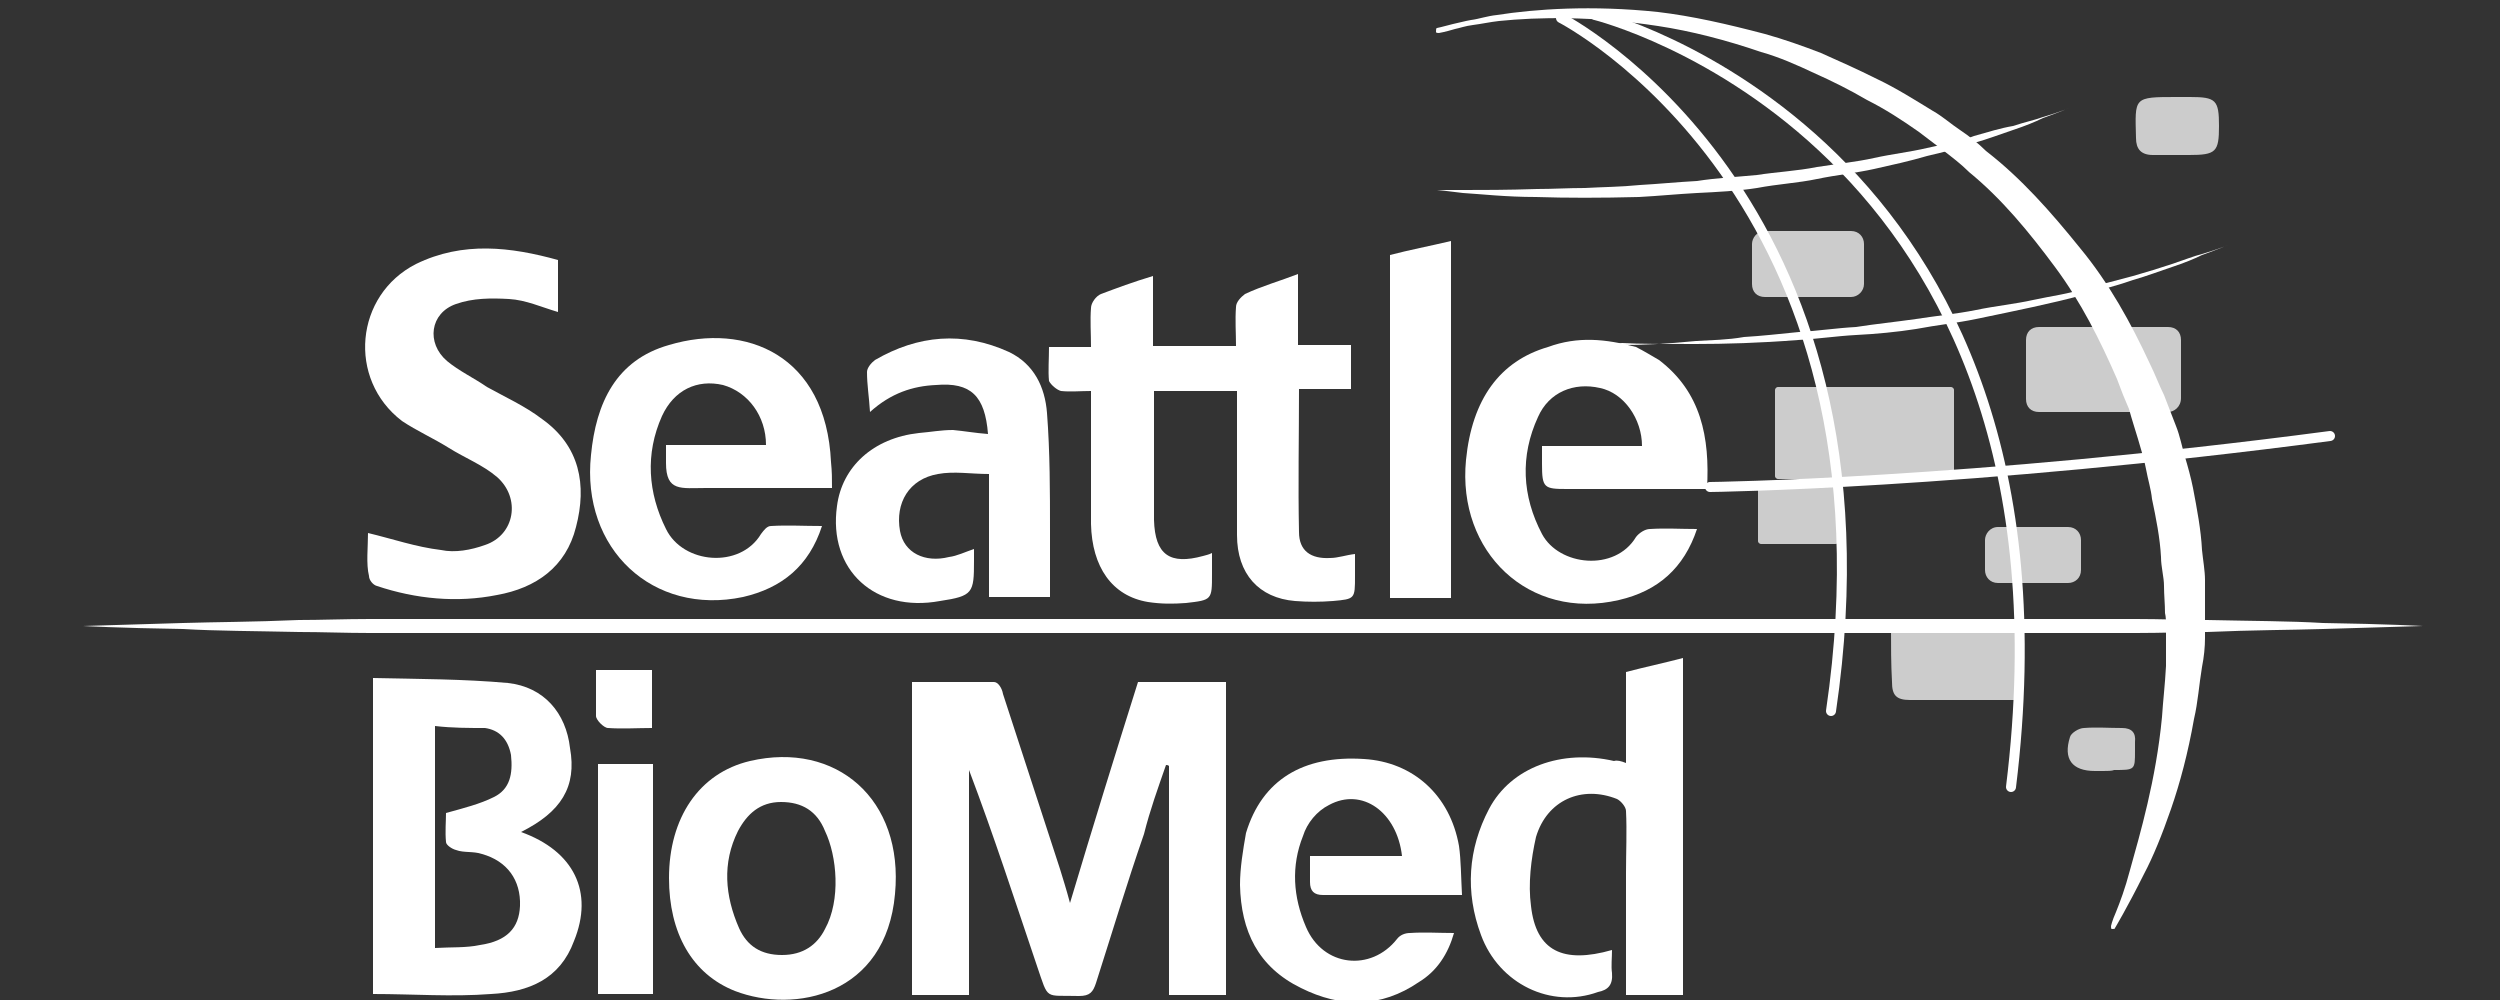 <?xml version="1.0" encoding="utf-8"?>
<!-- Generator: Adobe Illustrator 20.0.0, SVG Export Plug-In . SVG Version: 6.00 Build 0)  -->
<svg version="1.1" id="Layer_1" xmlns="http://www.w3.org/2000/svg" xmlns:xlink="http://www.w3.org/1999/xlink" x="0px" y="0px"
	 viewBox="0 0 250 100" enable-background="new 0 0 250 100" xml:space="preserve">
<rect x="0" y="0" width="250" height="100" fill="#333333" stroke="none"/>
<path opacity="0.75" fill="#FFFFFF" enable-background="new    " d="M195.1,47.9h-17.3c-0.1,0-0.3-0.1-0.3-0.3V39
	c0-0.1,0.1-0.3,0.3-0.3h17.3c0.1,0,0.3,0.1,0.3,0.3v8.7C195.3,47.8,195.2,47.9,195.1,47.9z"/>
<path opacity="0.75" fill="#FFFFFF" enable-background="new    " d="M183.5,54.4h-7.4c-0.1,0-0.3-0.1-0.3-0.3v-5.3
	c0-0.1,0.1-0.3,0.3-0.3h7.4c0.1,0,0.3,0.1,0.3,0.3v5.3C183.9,54.3,183.8,54.4,183.5,54.4z"/>
<path fill="#FFFFFF" d="M129.8,27.4c0,2.5,0,4.7,0,7.1c1.8,0,3.5,0,5.3,0c0,1.6,0,2.9,0,4.4c-1.7,0-3.4,0-5.2,0
	c0,4.8-0.1,9.6,0,14.3c0,1.9,1.2,2.7,3.1,2.6c0.8,0,1.6-0.3,2.5-0.4c0,0.8,0,1.4,0,2.2c0,2.3,0,2.3-2.2,2.5c-1.3,0.1-2.5,0.1-3.8,0
	c-3.6-0.3-5.8-2.7-5.8-6.6c0-4.2,0-8.4,0-12.6c0-0.5,0-1.2,0-1.8c-2.7,0-5.5,0-8.3,0c0,1.4,0,2.9,0,4.3c0,2.9,0,5.7,0,8.6
	c0.1,3.5,1.6,4.5,4.9,3.6c0.3-0.1,0.5-0.1,0.9-0.3c0,0.6,0,1.4,0,2.1c0,2.6,0,2.6-2.6,2.9c-1.3,0.1-2.5,0.1-3.8-0.1
	c-3.6-0.6-5.6-3.5-5.7-7.8c0-4.4,0-8.7,0-13.3c-1,0-2.1,0.1-3,0c-0.4-0.1-1-0.6-1.2-1c-0.1-1,0-2.2,0-3.4c1.4,0,2.7,0,4.2,0
	c0-1.4-0.1-2.7,0-3.9c0-0.5,0.5-1.2,1-1.4c1.6-0.6,3.2-1.2,5.2-1.8c0,2.3,0,4.7,0,7c2.7,0,5.5,0,8.3,0c0-1.3-0.1-2.6,0-3.9
	c0-0.5,0.5-1,0.9-1.3C126.2,28.6,128,28.1,129.8,27.4z"/>
<path fill="#FFFFFF" d="M36.8,53.3c2.5,0.6,4.8,1.4,7.3,1.7c1.4,0.3,3,0,4.4-0.5c3-1,3.6-4.7,1.2-6.8c-1.4-1.2-3.2-1.9-4.8-2.9
	s-3.2-1.7-4.7-2.7c-5.5-4.2-4.7-12.6,1.4-15.7c4.7-2.3,9.5-1.7,14.2-0.4c0,1.8,0,3.5,0,5.2c-1.7-0.5-3.2-1.2-4.9-1.3
	c-1.8-0.1-3.6-0.1-5.3,0.5c-2.6,0.9-3,3.9-0.9,5.7c1.2,1,2.7,1.7,4,2.6c1.8,1,3.8,1.9,5.5,3.2c3.8,2.7,4.5,6.6,3.4,10.8
	c-1,4-4,6.1-7.9,6.8c-4,0.8-8.1,0.4-12-0.9c-0.4-0.1-0.8-0.6-0.8-1C36.6,56.4,36.8,54.7,36.8,53.3z"/>
<path fill="#FFFFFF" d="M83.2,48.8c-4.2,0-8.3,0-12.6,0c-2.5,0-4,0.4-4-2.5c0-0.5,0-1.2,0-1.8c3.4,0,6.6,0,10,0c0-2.9-1.8-5.3-4.3-6
	c-2.6-0.6-4.9,0.5-6.1,3.1c-1.7,3.8-1.4,7.7,0.4,11.3c1.7,3.5,7.4,4,9.5,0.5c0.3-0.4,0.6-0.8,1-0.8c1.7-0.1,3.2,0,5.1,0
	c-1.3,4-4,6.2-7.9,7.1c-9,1.9-16.2-4.8-15.2-14.2c0.5-5.2,2.5-9.5,7.8-11c7.7-2.3,15.7,1,16.2,11.7C83.2,47.2,83.2,47.8,83.2,48.8z"
	/>
<path fill="#FFFFFF" d="M163.6,34.7c0.8,0.4,1.6,0.9,2.3,1.3c4.2,3.2,5.1,7.7,4.8,12.9c-4.7,0-9.4,0-14,0c-2.3,0-2.5-0.1-2.5-2.5
	c0-0.5,0-1.2,0-1.8c3.4,0,6.8,0,10,0c0-2.7-1.8-5.3-4.2-5.8c-2.6-0.6-5.1,0.4-6.2,2.9c-1.8,3.9-1.6,7.9,0.4,11.7
	c1.7,3.2,7.3,3.8,9.4,0.3c0.3-0.4,0.9-0.8,1.4-0.8c1.6-0.1,3,0,4.7,0c-1.3,3.9-3.9,6.2-7.8,7.1c-9,2.1-16.2-4.8-15.3-14
	c0.6-6.1,3.4-9.9,8.2-11.3C157.8,33.6,160.6,33.9,163.6,34.7z"/>
<path fill="#FFFFFF" d="M98.8,43.4c-0.3-3.8-1.7-5.2-5.2-4.9c-2.3,0.1-4.5,0.8-6.6,2.7c-0.1-1.6-0.3-2.7-0.3-4
	c0-0.4,0.4-0.9,0.8-1.2c4.3-2.5,8.8-2.9,13.4-0.8c2.5,1.2,3.6,3.5,3.8,6.1c0.3,3.9,0.3,7.9,0.3,11.8c0,2.2,0,4.3,0,6.6
	c-2.1,0-4,0-6.1,0c0-4,0-8.1,0-12.3c-1.8,0-3.5-0.3-5.1,0c-2.9,0.5-4.3,2.9-3.8,5.7c0.4,2.2,2.5,3.2,4.9,2.6
	c0.8-0.1,1.6-0.5,2.5-0.8c0,0.4,0,0.8,0,1.2c0,3.2-0.1,3.5-3.4,4c-6.5,1.2-11.2-3.1-10.3-9.5c0.5-3.9,3.6-6.8,8.2-7.3
	c1.2-0.1,2.2-0.3,3.4-0.3C96.4,43.1,97.5,43.3,98.8,43.4z"/>
<path fill="#FFFFFF" d="M139,25.5c1.9-0.5,4-0.9,6.1-1.4c0,12,0,23.8,0,35.7c-1.9,0-4,0-6.1,0C139,48.3,139,36.9,139,25.5z"/>
<path fill="#FFFFFF" d="M116.6,76.5c-0.8,2.3-1.6,4.5-2.2,6.9c-1.7,4.9-3.2,9.9-4.8,14.9c-0.3,0.9-0.6,1.3-1.7,1.3
	c-3.5-0.1-3,0.5-4.2-3c-2.2-6.5-4.3-13-6.8-19.6c0,7.4,0,14.9,0,22.5c-2.1,0-3.9,0-5.7,0c0-10.4,0-20.8,0-31.3c2.7,0,5.5,0,8.2,0
	c0.4,0,0.8,0.6,0.9,1.2c1.9,5.8,3.8,11.7,5.7,17.5c0.3,1,0.6,1.9,1,3.4c2.3-7.7,4.5-14.8,6.8-22.1c3,0,5.8,0,8.8,0
	c0,10.4,0,20.8,0,31.3c-1.8,0-3.6,0-5.7,0c0-7.7,0-15.2,0-22.9C116.8,76.5,116.7,76.5,116.6,76.5z"/>
<path fill="#FFFFFF" d="M52.1,83.2c5.3,1.9,7.3,6,5.3,10.9c-1.4,3.8-4.5,5.1-8.3,5.3c-3.9,0.3-7.8,0-11.8,0c0-10.4,0-20.8,0-31.6
	c4.5,0.1,9.1,0.1,13.5,0.5c3.6,0.4,5.8,3,6.2,6.5C57.7,78.7,56.1,81.2,52.1,83.2z M43.5,72.6c0,7.5,0,14.8,0,22.2
	c1.6-0.1,3.1,0,4.5-0.3c2.7-0.4,3.9-1.7,4-3.9c0.1-2.6-1.3-4.5-3.8-5.2c-0.9-0.3-1.8-0.1-2.6-0.4c-0.4-0.1-1-0.5-1-0.8
	c-0.1-1,0-2.1,0-2.9c1.8-0.5,3.4-0.9,4.8-1.6c1.6-0.8,1.9-2.3,1.7-4.2c-0.3-1.6-1.2-2.5-2.6-2.7C46.9,72.8,45.2,72.8,43.5,72.6z"/>
<path fill="#FFFFFF" d="M162.6,76.3c0-3.1,0-6,0-9.1c1.9-0.5,3.8-0.9,5.7-1.4c0,11.3,0,22.5,0,33.7c-1.8,0-3.8,0-5.7,0
	c0-4.2,0-8.2,0-12.2c0-2.1,0.1-4.2,0-6.2c0-0.4-0.5-1-0.9-1.2c-3.5-1.4-7,0.1-8.1,3.8c-0.5,2.2-0.8,4.7-0.5,6.9
	c0.5,4.5,3.2,5.8,8.1,4.4c0,0.8-0.1,1.6,0,2.3c0.1,1.2-0.4,1.7-1.4,1.9c-4.7,1.7-9.9-0.8-11.7-5.7c-1.6-4.3-1.3-8.6,0.8-12.6
	c2.2-4.2,7.3-6,12.5-4.8C161.7,76,162.1,76.1,162.6,76.3z"/>
<path fill="#FFFFFF" d="M146.2,89.5c-4.9,0-9.4,0-13.9,0c-0.9,0-1.3-0.4-1.3-1.3c0-0.8,0-1.7,0-2.6c3.1,0,6.1,0,9.2,0
	c-0.5-4.4-4-6.9-7.3-5.1c-1.2,0.6-2.2,1.8-2.6,3.1c-1.2,3-1,6.1,0.3,9.1c1.7,4,6.5,4.5,9.1,1.2c0.3-0.4,0.8-0.6,1.3-0.6
	c1.4-0.1,2.9,0,4.4,0c-0.6,2.1-1.7,3.8-3.5,4.9c-3.8,2.6-7.8,2.6-11.8,0.6c-4.3-2.1-6-5.7-6.1-10.3c0-1.7,0.3-3.5,0.6-5.2
	c1.6-5.3,5.7-7.8,11.8-7.4c4.9,0.3,8.6,3.6,9.5,8.7C146.1,86,146.1,87.7,146.2,89.5z"/>
<path fill="#FFFFFF" d="M59.8,99.4c0-7.7,0-15.3,0-23c1.8,0,3.6,0,5.5,0c0,7.7,0,15.3,0,23C63.4,99.4,61.6,99.4,59.8,99.4z"/>
<path opacity="0.75" fill="#FFFFFF" enable-background="new    " d="M189.1,62.6c4.3,0,8.6,0,12.9,0c0,2.5,0,4.9,0,7.4
	c-3.6,0-7.4,0-11,0c-1.4,0-1.8-0.5-1.8-1.8C189.1,66.4,189.1,64.6,189.1,62.6z"/>
<path fill="#FFFFFF" d="M59.6,67c1.9,0,3.8,0,5.6,0c0,1.9,0,3.8,0,5.8c-1.4,0-3,0.1-4.4,0c-0.4,0-1.2-0.8-1.2-1.2
	C59.6,70.2,59.6,68.6,59.6,67z"/>
<path opacity="0.75" fill="#FFFFFF" enable-background="new    " d="M210.3,77.1c-0.3,0-0.5,0-0.8,0c-2.3,0-3.2-1.2-2.5-3.4
	c0.1-0.4,0.9-0.9,1.4-0.9c1.2-0.1,2.5,0,3.8,0c1,0,1.4,0.5,1.3,1.4c0,0.3,0,0.6,0,0.9c0,1.9,0,1.9-2.1,1.9
	C211.2,77.1,210.7,77.1,210.3,77.1z"/>
<path opacity="0.75" fill="#FFFFFF" enable-background="new    " d="M217.7,9.7c0.4,0,0.8,0,1.3,0c2.6,0,2.9,0.3,2.9,2.9
	s-0.3,2.9-3,2.9c-1.2,0-2.3,0-3.6,0c-1.2,0-1.7-0.6-1.7-1.7C213.5,9.7,213.3,9.7,217.7,9.7z"/>
<path fill="#FFFFFF" d="M75,76.1c-5.1,1.2-8.1,5.7-8.1,11.7c0,5.5,2.3,9.6,6.6,11.3c6,2.3,15.1,0.4,16-9.7
	C90.4,79.9,83.6,74.1,75,76.1z M82.5,92.9c-0.8,1.6-2.2,2.6-4.3,2.6c-2.1,0-3.5-0.9-4.3-2.7c-1.4-3.2-1.7-6.5-0.1-9.7
	c0.9-1.7,2.2-2.9,4.3-2.9c2.1,0,3.6,0.9,4.4,2.9C83.7,85.6,84.1,90,82.5,92.9z"/>
<path opacity="0.75" fill="#FFFFFF" enable-background="new    " d="M216.8,41.2h-12.9c-0.8,0-1.3-0.5-1.3-1.3V34
	c0-0.8,0.5-1.3,1.3-1.3h12.9c0.8,0,1.3,0.5,1.3,1.3v5.8C218.1,40.7,217.4,41.2,216.8,41.2z"/>
<path opacity="0.75" fill="#FFFFFF" enable-background="new    " d="M185.1,29.7h-8.6c-0.8,0-1.3-0.5-1.3-1.3v-4
	c0-0.6,0.5-1.3,1.3-1.3h8.6c0.8,0,1.3,0.6,1.3,1.3v4C186.4,29.1,185.8,29.7,185.1,29.7z"/>
<path opacity="0.75" fill="#FFFFFF" enable-background="new    " d="M206.8,58.3h-7c-0.8,0-1.3-0.6-1.3-1.3v-3
	c0-0.6,0.5-1.3,1.3-1.3h7c0.8,0,1.3,0.6,1.3,1.3v3C208.1,57.8,207.5,58.3,206.8,58.3z"/>
<g>
	<path fill="#FFFFFF" d="M143.7,2.8c0,0,0.5-0.1,1.6-0.4c0.5-0.1,1.2-0.3,1.8-0.4c0.8-0.1,1.6-0.4,2.6-0.5c3.8-0.6,9.5-1,16.1-0.3
		c3.4,0.4,6.9,1.2,10.7,2.2c1.8,0.5,3.8,1.2,5.6,1.9c1.8,0.8,3.6,1.6,5.6,2.6c1.9,0.9,3.8,2.1,5.6,3.2c0.9,0.5,1.8,1.3,2.7,1.9
		c0.9,0.6,1.8,1.3,2.6,2.1c3.5,2.7,6.5,6.1,9.4,9.7c2.9,3.5,5.1,7.5,7,11.6c0.5,1,0.9,2.1,1.4,3.1c0.4,1,0.8,2.1,1.2,3.1
		s0.6,2.1,0.9,3.1c0.3,1,0.6,2.1,0.8,3.1c0.4,2.1,0.8,4.2,0.9,6.2c0.1,1,0.3,2.1,0.3,3c0,1,0,1.9,0,3c0,0.5,0,1,0,1.4
		c0,0.5,0,0.9,0,1.4c0,0.9-0.1,1.9-0.3,2.9c-0.3,1.8-0.4,3.5-0.8,5.2c-0.6,3.4-1.4,6.4-2.3,9s-1.8,4.8-2.7,6.5
		c-0.9,1.8-1.6,3.1-2.1,4s-0.8,1.4-0.8,1.4c0,0.1-0.1,0.1-0.3,0.1c-0.1,0-0.1-0.1-0.1-0.3c0,0,0.1-0.5,0.5-1.4
		c0.4-1,0.9-2.3,1.4-4.2c1-3.6,2.6-9,3.2-15.3c0.1-1.6,0.3-3.2,0.4-5.1c0-0.9,0-1.7,0-2.6c0-0.5,0-0.9,0-1.4c0-0.4,0-0.9-0.1-1.3
		c0-0.9-0.1-1.8-0.1-2.7s-0.3-1.9-0.3-2.9c-0.1-1.9-0.5-3.9-0.9-5.8c-0.1-1-0.4-1.9-0.6-3s-0.5-1.9-0.8-3c-0.3-1-0.6-1.9-0.9-3
		c-0.4-0.9-0.8-1.9-1.2-3c-1.7-3.9-3.6-7.7-6.2-11.2s-5.3-6.8-8.6-9.5c-0.8-0.8-1.6-1.4-2.5-2.1c-0.8-0.6-1.7-1.3-2.5-1.9
		c-1.7-1.2-3.4-2.3-5.2-3.2c-1.7-1-3.5-1.9-5.3-2.7c-1.7-0.8-3.5-1.6-5.3-2.1c-3.5-1.2-7-2.1-10.3-2.6c-6.5-1-12-0.9-15.9-0.5
		c-0.9,0.1-1.8,0.3-2.6,0.4c-0.8,0.1-1.3,0.3-1.8,0.4c-1,0.3-1.6,0.4-1.6,0.4c-0.1,0-0.3,0-0.3-0.1C143.6,3,143.6,2.8,143.7,2.8z"/>
</g>
<path fill="none" stroke="#FFFFFF" stroke-linecap="round" stroke-linejoin="round" stroke-miterlimit="10" d="M159.5,1.5
	c0,0,49.6,12.2,41.6,77.2"/>
<path fill="none" stroke="#FFFFFF" stroke-linecap="round" stroke-linejoin="round" stroke-miterlimit="10" d="M156.1,1.8
	c0,0,34.6,17.7,27,69.3"/>
<g>
	<path fill="#FFFFFF" d="M143.7,19c0,0,1,0,2.7,0c1.8,0,4.3,0,7.3-0.1c1.6,0,3.1-0.1,4.8-0.1c1.7-0.1,3.5-0.1,5.5-0.3
		c1.8-0.1,3.8-0.3,5.7-0.4c1.9-0.3,3.9-0.4,6-0.6c1.9-0.3,4-0.4,6-0.8c1.9-0.3,3.9-0.5,5.7-0.9s3.6-0.6,5.3-1s3.2-0.6,4.7-1.2
		c1.4-0.4,2.7-0.8,3.9-1c1.2-0.4,2.2-0.6,3-0.9c1.7-0.5,2.6-0.9,2.6-0.9s-0.9,0.4-2.6,1c-0.8,0.4-1.8,0.8-3,1.2s-2.5,0.9-3.9,1.3
		c-1.4,0.5-3,0.9-4.7,1.3c-1.7,0.5-3.5,0.9-5.3,1.3s-3.8,0.6-5.7,1s-3.9,0.5-6,0.9c-1.9,0.3-4,0.4-6,0.5c-1.9,0.1-3.9,0.3-5.8,0.4
		c-3.8,0.1-7.3,0.1-10.3,0c-3,0-5.6-0.3-7.3-0.4C144.8,19.1,143.7,19,143.7,19z"/>
</g>
<g>
	<path fill="#FFFFFF" d="M159.6,34.6c0,0,1,0,2.7-0.1c1.8,0,4.3-0.1,7.3-0.4c1.6-0.1,3.1-0.1,4.8-0.4c1.7-0.1,3.5-0.3,5.5-0.5
		c1.8-0.1,3.8-0.4,5.7-0.5c1.9-0.3,3.9-0.5,6-0.8c1.9-0.3,4-0.5,6-0.9c1.9-0.4,3.9-0.6,5.7-1s3.6-0.6,5.3-1.2
		c1.7-0.4,3.2-0.8,4.7-1.2c1.4-0.4,2.7-0.8,3.9-1.2c1.2-0.4,2.2-0.8,3-1c1.7-0.5,2.6-0.9,2.6-0.9s-0.9,0.4-2.6,1
		c-0.8,0.4-1.8,0.8-3,1.2c-1.2,0.4-2.5,0.9-3.9,1.3c-1.4,0.5-3,0.9-4.7,1.4s-3.5,0.9-5.3,1.3s-3.8,0.8-5.7,1.2c-1.9,0.4-3.9,0.6-6,1
		c-1.9,0.3-4,0.5-6,0.6c-1.9,0.1-3.9,0.4-5.8,0.5c-3.8,0.3-7.3,0.4-10.3,0.4s-5.6,0-7.3-0.1C160.6,34.6,159.6,34.6,159.6,34.6z"/>
</g>
<path fill="none" stroke="#FFFFFF" stroke-linecap="round" stroke-linejoin="round" stroke-miterlimit="10" d="M171,48.7
	c0,0,25.7-0.3,62-5.1"/>
<g>
	<path fill="#FFFFFF" d="M8.3,62.6c0,0,3.6-0.1,10-0.3c3.2-0.1,7-0.1,11.6-0.3c2.2,0,4.5-0.1,7.1-0.1c2.5,0,5.1,0,7.9,0
		c22,0,51.2,0,80.4,0s58.5,0,80.4,0c2.7,0,5.3,0,7.9,0c2.5,0,4.8,0.1,7.1,0.1c4.4,0.1,8.3,0.1,11.6,0.3c6.4,0.1,10,0.3,10,0.3
		s-3.6,0.1-10,0.3c-3.2,0.1-7,0.1-11.6,0.3c-2.2,0-4.5,0.1-7.1,0.1c-2.5,0-5.1,0-7.9,0c-22,0-51.2,0-80.4,0s-58.5,0-80.4,0
		c-2.7,0-5.3,0-7.9,0c-2.5,0-4.8-0.1-7.1-0.1c-4.4-0.1-8.3-0.1-11.6-0.3C11.9,62.8,8.3,62.6,8.3,62.6z"/>
</g>
</svg>
